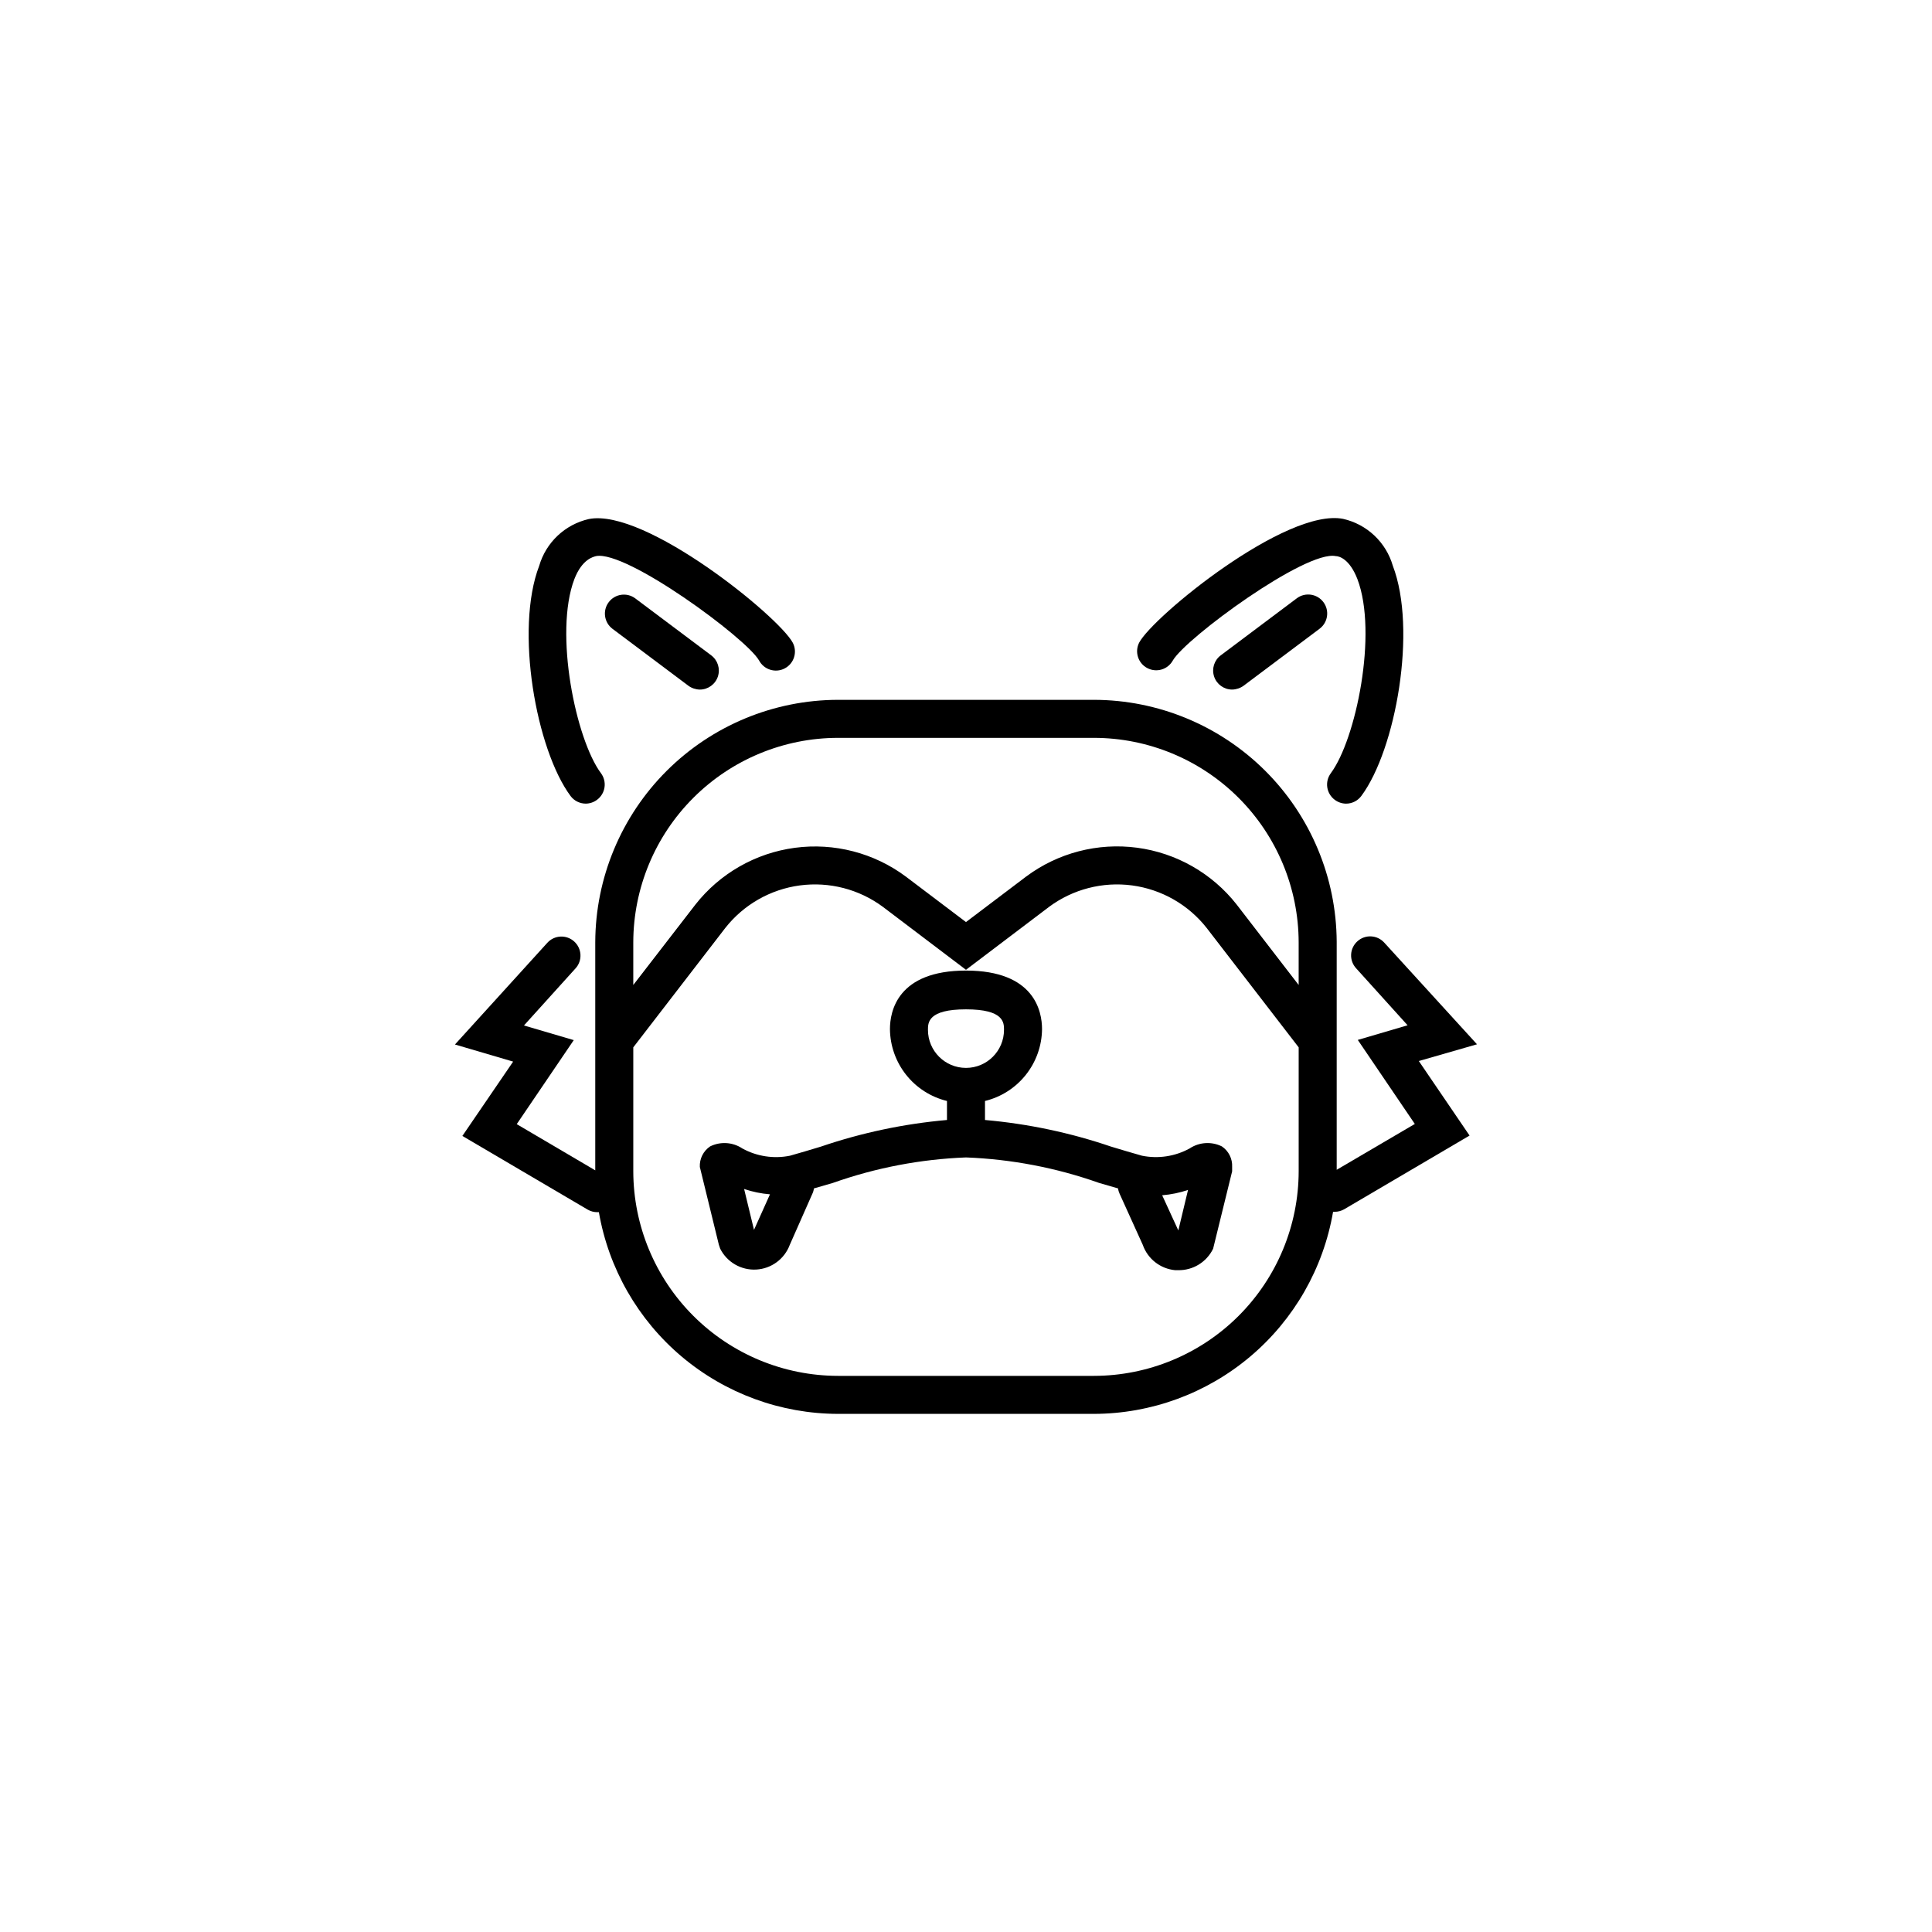 <?xml version="1.0" encoding="UTF-8"?>
<!-- Uploaded to: SVG Repo, www.svgrepo.com, Generator: SVG Repo Mixer Tools -->
<svg fill="#000000" width="800px" height="800px" version="1.1" viewBox="144 144 512 512" xmlns="http://www.w3.org/2000/svg">
 <g>
  <path d="m299.24 356.97c1.07-0.012 2.113-0.363 2.973-1.008 1.074-0.793 1.793-1.984 1.988-3.305 0.199-1.324-0.137-2.672-0.934-3.746-6.648-8.918-12.496-37.129-7.055-51.438 2.066-5.34 5.039-5.894 5.742-6.098 8.062-1.613 39.75 21.715 43.176 27.609l0.004-0.004c1.281 2.477 4.324 3.449 6.801 2.168 2.477-1.281 3.449-4.324 2.168-6.801-3.68-6.953-39.145-35.77-54.059-32.797-3.098 0.707-5.949 2.227-8.262 4.406-2.312 2.18-4 4.938-4.887 7.984-6.5 16.93-0.805 48.719 8.312 61.012 0.949 1.27 2.445 2.016 4.031 2.016z"/>
  <path d="m305.33 303.57c-1.68 2.211-1.25 5.367 0.957 7.051l20.152 15.113v0.004c0.883 0.637 1.938 0.988 3.023 1.008 2.168 0 4.094-1.391 4.781-3.445 0.684-2.059-0.023-4.324-1.758-5.625l-20.152-15.113c-2.219-1.637-5.336-1.188-7.004 1.008z"/>
  <path d="m447.96 321c1.168 0.648 2.547 0.809 3.832 0.438 1.285-0.367 2.371-1.23 3.019-2.402 3.426-5.945 35.266-29.32 43.176-27.66 0.906 0 3.68 0.754 5.742 6.098 5.441 14.309-0.402 42.523-7.055 51.438l0.004 0.004c-0.797 1.074-1.133 2.422-0.934 3.746 0.199 1.32 0.914 2.512 1.992 3.305 0.859 0.645 1.898 0.996 2.973 1.008 1.613 0.004 3.129-0.762 4.078-2.066 9.117-12.293 14.812-44.082 8.312-61.012h0.004c-0.891-3.047-2.578-5.805-4.891-7.984-2.312-2.18-5.164-3.699-8.262-4.406-15.113-2.973-50.383 25.844-54.059 32.797-1.234 2.426-0.316 5.391 2.066 6.699z"/>
  <path d="m487.66 302.56-20.152 15.113c-1.734 1.301-2.441 3.566-1.754 5.625 0.684 2.055 2.609 3.445 4.777 3.445 1.086-0.02 2.144-0.371 3.023-1.008l20.152-15.113v-0.004c2.227-1.668 2.676-4.824 1.008-7.051-1.668-2.227-4.828-2.68-7.055-1.008z"/>
  <path d="m535.42 420.75-24.586-26.953c-1.867-2.055-5.043-2.211-7.102-0.352-1.004 0.898-1.605 2.16-1.672 3.504s0.41 2.656 1.316 3.648l13.652 15.113-13.199 3.879 15.113 22.27-20.703 12.145v-60.457c-0.094-17.012-6.91-33.297-18.961-45.301-12.055-12.008-28.363-18.758-45.375-18.785h-67.812c-17.039 0.027-33.371 6.801-45.43 18.836-12.055 12.039-18.855 28.363-18.91 45.398v60.457l-20.809-12.242 15.113-22.27-13.199-3.879 13.652-15.113h0.004c0.91-0.992 1.383-2.305 1.316-3.648-0.066-1.344-0.668-2.606-1.668-3.504-2.062-1.859-5.238-1.703-7.106 0.352l-24.484 26.953 15.418 4.535-13.453 19.699 33.25 19.547c0.77 0.438 1.637 0.66 2.519 0.656h0.406c2.582 14.941 10.355 28.496 21.949 38.273s26.262 15.152 41.43 15.18h67.812c15.18-0.031 29.859-5.422 41.457-15.219 11.594-9.797 19.355-23.375 21.922-38.336h0.402c0.883 0.008 1.75-0.219 2.519-0.656l33.25-19.547-13.449-19.75zm-169.33-81.211h67.812c14.367 0.012 28.145 5.719 38.316 15.871 10.168 10.148 15.902 23.918 15.941 38.285v11.336l-16.426-21.312 0.004 0.004c-6.496-8.277-15.973-13.688-26.406-15.07-10.43-1.383-20.988 1.367-29.418 7.664l-15.918 12.039-15.922-12.039c-8.438-6.293-19-9.031-29.43-7.641-10.43 1.395-19.902 6.812-26.391 15.098l-16.426 21.258v-11.336c0.039-14.367 5.773-28.137 15.941-38.285 10.172-10.152 23.949-15.859 38.32-15.871zm67.812 169.08h-67.812c-14.379-0.016-28.164-5.731-38.336-15.891-10.172-10.16-15.898-23.941-15.926-38.32v-32.848l24.383-31.641c4.867-6.184 11.949-10.227 19.75-11.273 7.797-1.043 15.695 0.996 22.016 5.68l22.02 16.68 22.016-16.676v-0.004c6.32-4.684 14.219-6.723 22.016-5.68 7.801 1.047 14.887 5.09 19.75 11.273l24.383 31.641v32.848c-0.027 14.379-5.754 28.16-15.926 38.32-10.168 10.16-23.957 15.875-38.332 15.891z"/>
  <path d="m467.81 447.81c-2.75-1.359-6.016-1.148-8.566 0.555-3.844 2.098-8.301 2.777-12.594 1.914-2.57-0.707-5.34-1.562-8.211-2.418h-0.004c-10.809-3.684-22.023-6.051-33.402-7.051v-5.039c4.281-1.043 8.09-3.481 10.824-6.93 2.738-3.449 4.25-7.711 4.293-12.113 0-4.684-1.965-15.516-20.152-15.516s-20.152 10.832-20.152 15.516c0.043 4.402 1.551 8.664 4.289 12.113 2.738 3.449 6.547 5.887 10.824 6.93v5.039c-11.379 1-22.594 3.367-33.402 7.051-2.871 0.855-5.644 1.715-8.211 2.418-4.293 0.867-8.754 0.188-12.598-1.914-2.551-1.703-5.816-1.914-8.562-0.555-1.797 1.215-2.828 3.277-2.723 5.441l5.039 20.605 0.352 1.059c1.801 3.578 5.551 5.75 9.551 5.531s7.488-2.785 8.891-6.539l5.945-13.449c0.238-0.477 0.391-0.988 0.453-1.512l5.039-1.461h-0.004c11.348-4.019 23.238-6.293 35.27-6.754 12.027 0.461 23.918 2.734 35.266 6.754l5.039 1.461c0.055 0.488 0.191 0.965 0.402 1.41l6.144 13.551c1.301 3.715 4.648 6.332 8.566 6.703h0.754c3.957 0.094 7.602-2.133 9.32-5.695l5.039-20.504v-1.16c0.109-2.164-0.926-4.227-2.719-5.441zm-123.99 22.117-2.621-10.832c2.219 0.75 4.519 1.223 6.852 1.414zm46.098-53c0-1.914 0-5.441 10.078-5.441s10.078 3.527 10.078 5.441h-0.004c0 5.566-4.512 10.078-10.074 10.078-5.566 0-10.078-4.512-10.078-10.078zm66.352 53.152-4.281-9.32c2.332-0.191 4.633-0.664 6.852-1.41z"/>
 </g>
</svg>